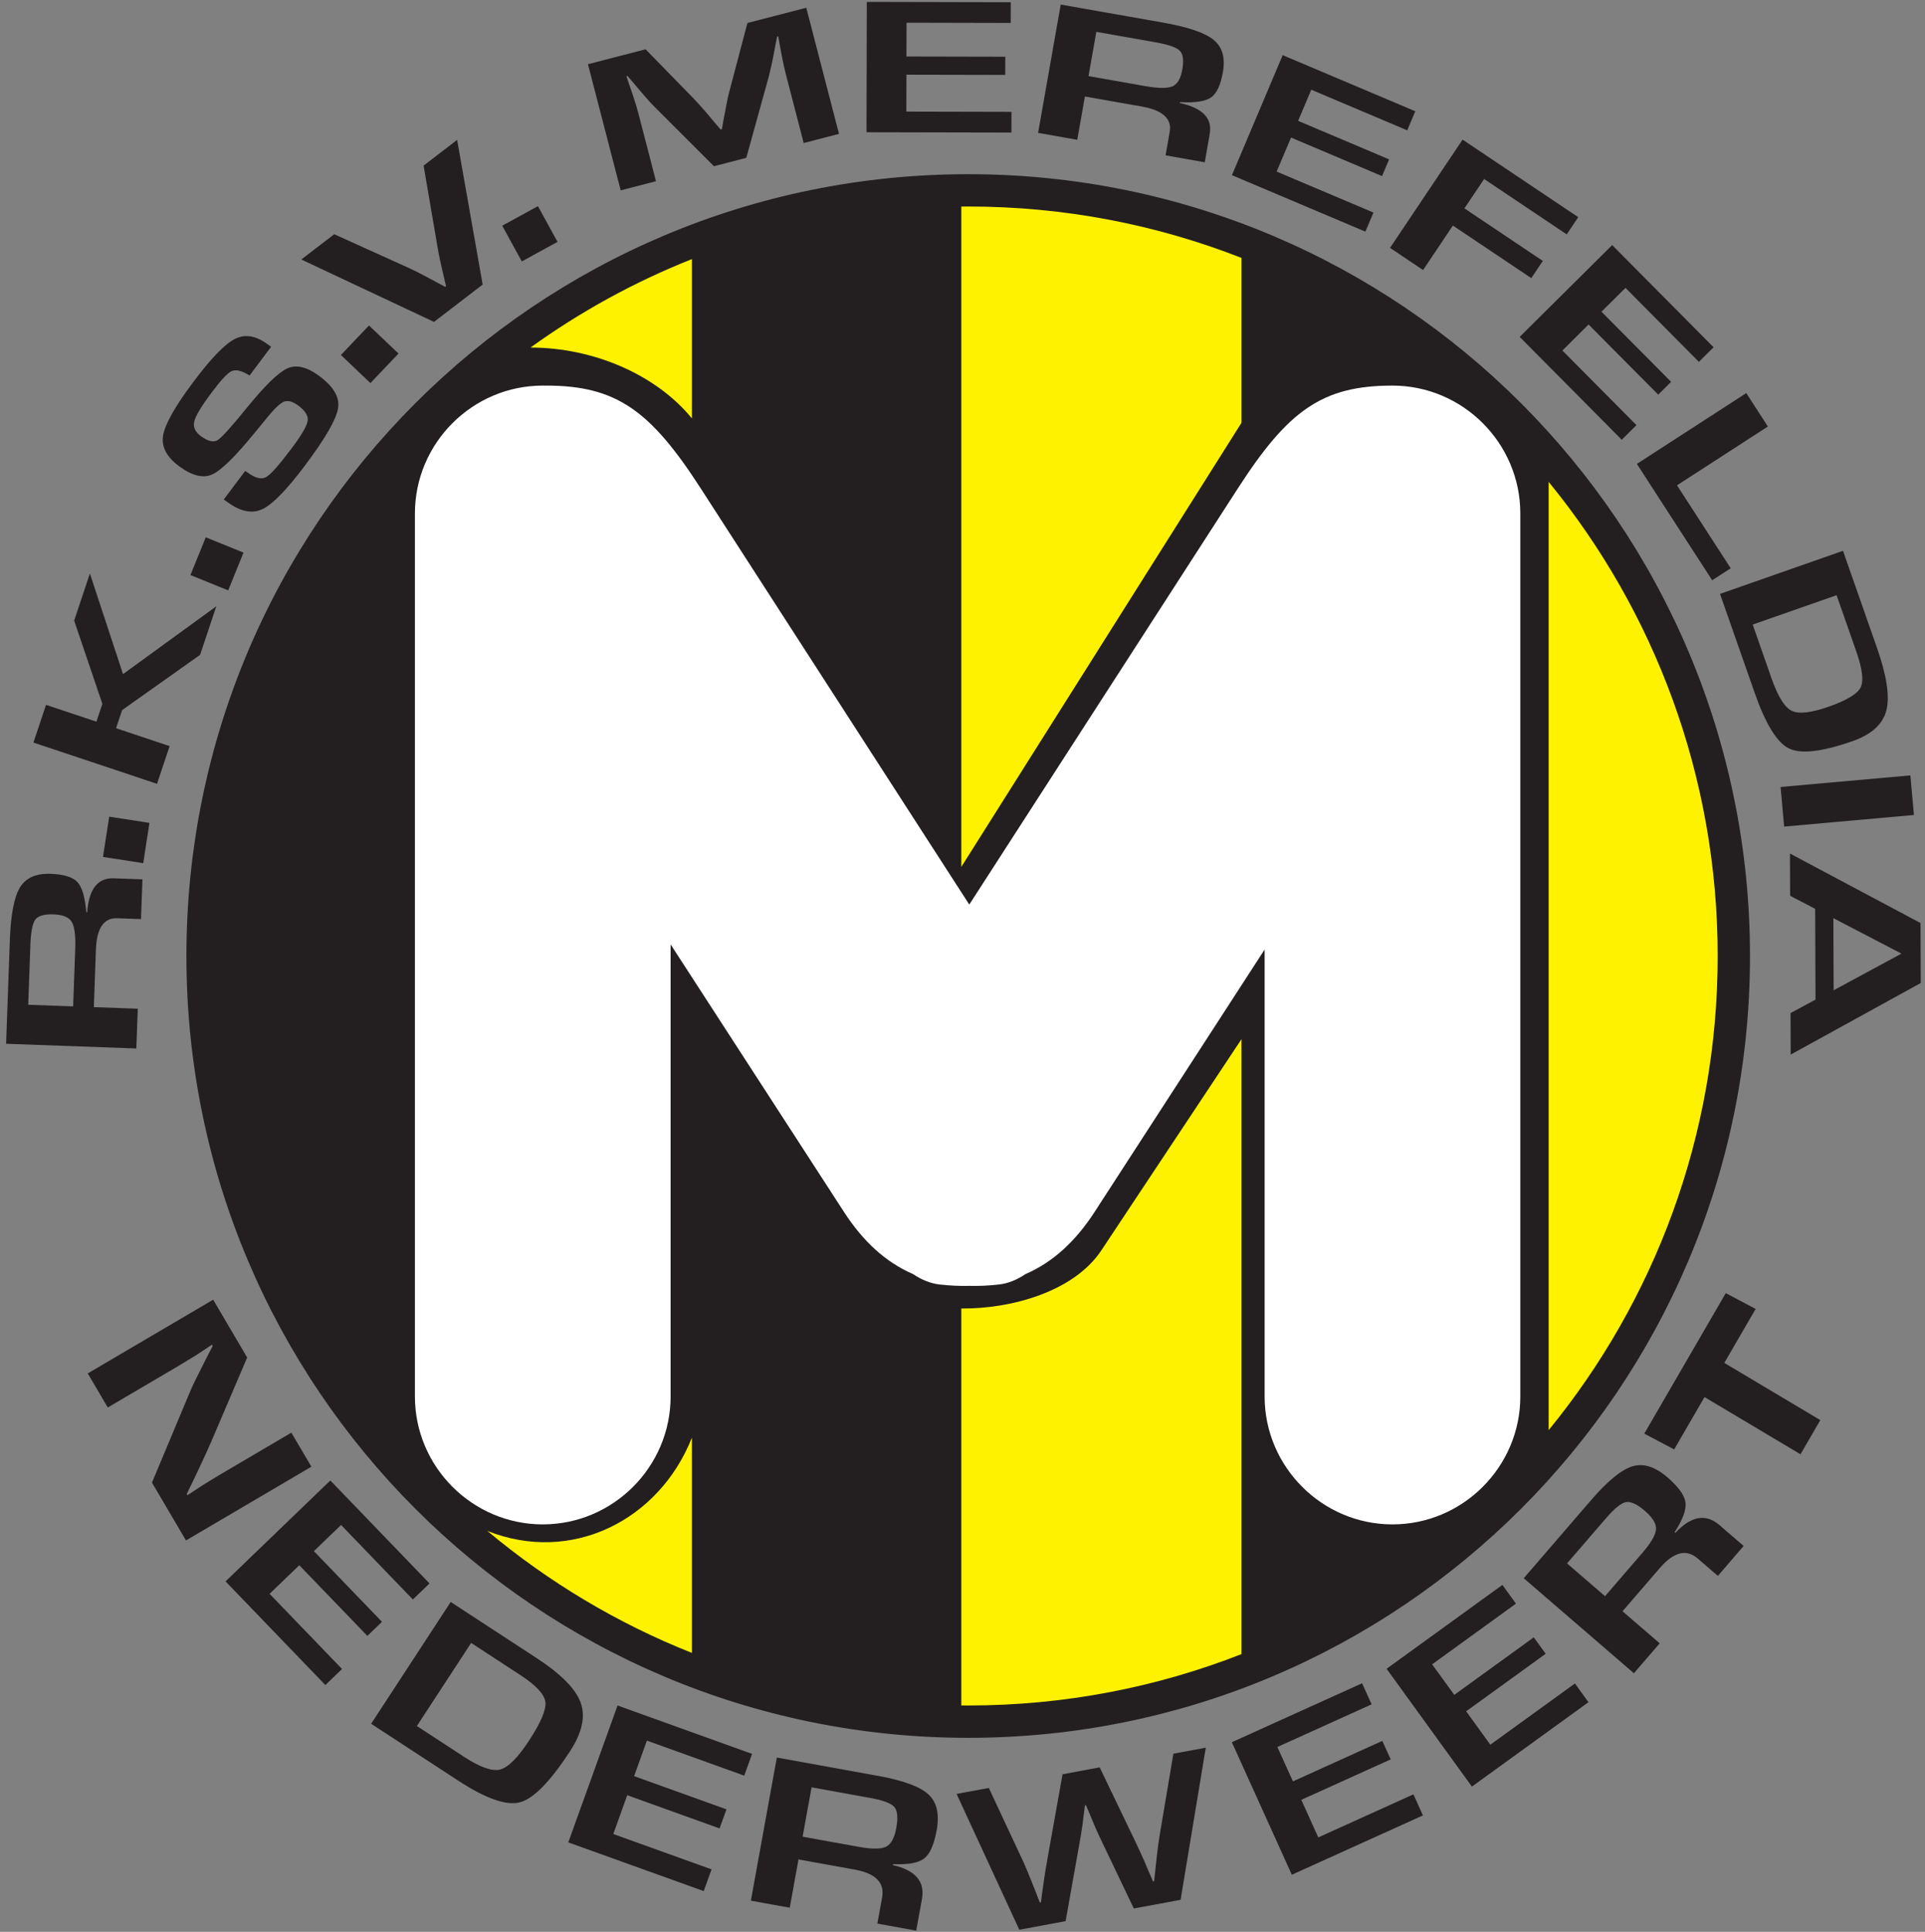 <?xml version="1.0" encoding="UTF-8"?>
<svg xmlns="http://www.w3.org/2000/svg" xmlns:xlink="http://www.w3.org/1999/xlink" width="285pt" height="286pt" viewBox="0 0 285 286" version="1.1">
<rect x="0" y="0" width="285" height="286" fill="#808080" stroke="none"/>
<g id="surface1">
<path style=" stroke:none;fill-rule:evenodd;fill:rgb(13.699%,12.199%,12.5%);fill-opacity:1;" d="M 46.102 217.141 L 27.535 228.059 L 22.5 219.496 L 28.199 205.887 C 28.484 205.207 29.023 204.094 29.82 202.535 L 30.645 200.895 L 31.488 199.27 L 31.375 199.074 L 30.191 199.867 L 29.016 200.641 L 26.605 202.113 L 15.957 208.375 L 12.992 203.332 L 31.559 192.414 L 36.594 200.977 L 31.266 213.453 C 30.785 214.551 30.195 215.859 29.48 217.367 L 28.574 219.273 L 27.645 221.184 L 27.746 221.359 L 28.91 220.602 L 30.074 219.836 L 32.441 218.391 L 43.137 212.098 Z M 50.496 225.766 L 46.473 229.641 L 56.551 240.105 L 54.391 242.188 L 44.309 231.727 L 39.914 235.961 L 50.641 247.09 L 48.172 249.465 L 33.395 234.121 L 48.906 219.18 L 63.59 234.422 L 61.125 236.797 Z M 54.949 255.199 L 66.727 237.164 L 79.441 245.469 C 83.062 247.836 85.242 250.043 85.977 252.09 C 86.707 254.141 86.172 256.543 84.371 259.301 C 81.434 263.797 78.961 266.312 76.961 266.828 C 74.957 267.352 71.906 266.273 67.816 263.602 Z M 61.719 255.531 L 68.723 260.105 C 71.086 261.648 72.859 262.27 74.047 261.969 C 75.234 261.664 76.672 260.227 78.355 257.648 C 80.094 254.984 80.891 253.086 80.742 251.957 C 80.59 250.82 79.359 249.504 77.059 248 L 69.754 243.23 Z M 95.773 257.691 L 93.883 262.949 L 107.555 267.867 L 106.535 270.691 L 92.863 265.773 L 90.801 271.52 L 105.344 276.75 L 104.188 279.969 L 84.137 272.758 L 91.43 252.492 L 111.344 259.656 L 110.188 262.879 Z M 111.168 281.387 L 115.012 260.195 L 130.008 262.914 C 133.73 263.586 136.215 264.504 137.461 265.656 C 138.703 266.812 139.109 268.57 138.68 270.934 C 138.293 273.074 137.676 274.477 136.832 275.137 C 135.992 275.793 134.453 276.078 132.223 275.98 L 132.195 276.125 C 135.535 276.879 136.969 278.555 136.496 281.148 L 135.648 285.824 L 129.895 284.781 L 130.598 280.91 C 130.992 278.723 129.645 277.352 126.547 276.789 L 118.219 275.281 L 116.922 282.43 Z M 118.828 271.914 L 127.137 273.418 C 129.105 273.777 130.461 273.766 131.199 273.391 C 131.934 273.016 132.434 272.082 132.703 270.598 C 132.977 269.078 132.875 268.047 132.398 267.508 C 131.922 266.969 130.742 266.523 128.863 266.184 L 120.156 264.605 Z M 178.52 258.738 L 174.789 281.262 L 167.863 282.547 L 162.953 272.266 C 162.504 271.34 161.953 270.082 161.312 268.512 L 160.785 267.262 L 160.629 267.289 L 160.441 268.688 L 160.281 270.059 C 160.145 270.988 159.992 271.926 159.824 272.859 L 157.766 284.418 L 150.91 285.691 L 141.625 265.586 L 146.398 264.699 L 151.551 275.727 C 151.867 276.43 152.277 277.418 152.777 278.68 L 153.371 280.168 L 153.945 281.656 L 154.109 281.629 C 154.207 280.906 154.285 280.359 154.328 279.988 L 154.559 278.363 C 154.68 277.508 154.852 276.418 155.098 275.078 L 157.312 262.676 L 162.812 261.652 L 168.102 272.668 C 168.551 273.609 169 274.582 169.449 275.602 L 170.07 277.07 L 170.715 278.547 L 170.863 278.52 L 171.047 276.887 L 171.219 275.258 C 171.363 273.938 171.5 272.848 171.645 271.98 L 173.723 259.629 Z M 212.031 246.398 L 215.309 250.922 L 227.078 242.402 L 228.84 244.836 L 217.07 253.355 L 220.648 258.297 L 233.172 249.234 L 235.176 252.004 L 217.918 264.5 L 205.289 247.055 L 222.434 234.641 L 224.441 237.414 Z M 241.902 247.719 L 225.594 233.652 L 235.547 222.109 C 238.016 219.242 240.066 217.57 241.691 217.082 C 243.32 216.598 245.039 217.141 246.859 218.707 C 248.504 220.129 249.402 221.371 249.543 222.434 C 249.684 223.492 249.148 224.961 247.93 226.832 L 248.039 226.93 C 250.383 224.434 252.555 224.051 254.555 225.773 L 258.152 228.875 L 254.332 233.305 L 251.352 230.734 C 249.668 229.285 247.805 229.75 245.746 232.133 L 240.219 238.543 L 245.723 243.289 Z M 237.629 236.309 L 243.141 229.914 C 244.449 228.398 245.129 227.227 245.176 226.402 C 245.227 225.574 244.68 224.672 243.535 223.688 C 242.367 222.68 241.426 222.246 240.719 222.383 C 240.012 222.52 239.031 223.309 237.785 224.754 L 232.004 231.457 Z M 255.289 201.773 L 269.5 210.242 L 266.566 215.301 L 252.355 206.832 L 247.863 214.582 L 243.438 212.246 L 255.504 191.445 L 259.926 193.785 Z M 189.117 258.637 L 191.422 263.727 L 204.656 257.734 L 205.895 260.473 L 192.66 266.461 L 195.176 272.023 L 209.258 265.648 L 210.668 268.766 L 191.258 277.551 L 182.379 257.93 L 201.66 249.203 L 203.074 252.32 Z M 20.184 155.223 L 0.906 154.527 L 1.457 139.191 C 1.594 135.383 2.098 132.773 2.969 131.363 C 3.84 129.953 5.352 129.289 7.496 129.367 C 9.445 129.438 10.766 129.844 11.457 130.586 C 12.145 131.328 12.59 132.816 12.777 135.055 L 12.906 135.059 C 13.16 131.621 14.473 129.945 16.832 130.031 L 21.086 130.184 L 20.875 136.07 L 17.352 135.941 C 15.363 135.871 14.312 137.418 14.199 140.586 L 13.895 149.102 L 20.398 149.336 Z M 10.828 148.992 L 11.137 140.496 C 11.207 138.48 11.031 137.137 10.605 136.457 C 10.18 135.777 9.293 135.422 7.941 135.371 C 6.562 135.32 5.656 135.578 5.238 136.133 C 4.82 136.684 4.57 137.922 4.5 139.848 L 4.18 148.754 Z M 6.816 104.348 L 14.277 106.84 L 15.156 104.199 L 10.98 91.875 L 13.309 84.906 L 18.215 99.801 L 32.023 89.762 L 29.625 96.949 L 18.082 105.129 L 17.184 107.809 L 25.113 110.457 L 23.246 116.043 L 4.949 109.934 Z M 40.137 51.34 L 36.953 55.59 C 36.781 55.5 36.664 55.43 36.594 55.383 C 35.602 54.812 34.809 54.684 34.223 54.98 C 33.637 55.281 32.684 56.309 31.375 58.059 C 29.832 60.113 28.961 61.562 28.762 62.391 C 28.555 63.223 28.891 63.953 29.766 64.586 C 30.805 65.336 31.617 65.527 32.215 65.164 C 32.801 64.805 34.238 63.219 36.516 60.41 C 39.207 57.098 41.211 55.145 42.523 54.547 C 43.836 53.949 45.379 54.297 47.152 55.578 C 49.328 57.156 50.301 58.762 50.059 60.398 C 49.816 62.035 48.195 64.859 45.191 68.867 C 42.488 72.473 40.387 74.641 38.875 75.363 C 37.363 76.094 35.652 75.766 33.738 74.379 L 33.125 73.953 L 36.297 69.723 L 36.66 69.957 C 37.801 70.785 38.711 71.02 39.387 70.641 C 40.066 70.27 41.336 68.836 43.203 66.34 C 44.66 64.398 45.445 63.047 45.551 62.293 C 45.656 61.547 45.172 60.777 44.094 59.996 C 43.301 59.426 42.617 59.25 42.051 59.465 C 41.488 59.684 40.668 60.453 39.602 61.762 L 37.695 64.086 C 34.828 67.598 32.738 69.648 31.41 70.242 C 30.09 70.836 28.488 70.453 26.613 69.094 C 24.691 67.703 23.871 66.176 24.145 64.496 C 24.414 62.824 25.91 60.168 28.637 56.531 C 31.215 53.086 33.246 50.977 34.734 50.203 C 36.215 49.43 37.805 49.66 39.508 50.891 Z M 62.715 24.52 L 67.676 20.711 L 71.461 42.129 L 64.254 47.656 L 44.609 38.418 L 49.484 34.676 L 60.773 39.785 C 61.844 40.281 63.551 41.18 65.91 42.469 L 66.031 42.371 L 65.711 40.969 C 65.285 39.227 64.988 37.805 64.801 36.715 Z M 119.371 1.148 L 124.215 19.82 L 118.988 21.176 L 116.348 10.996 C 116.137 10.184 115.934 9.258 115.734 8.211 L 115.469 6.789 L 115.215 5.379 L 115.047 5.422 L 114.762 6.883 L 114.492 8.34 C 114.219 9.656 114.008 10.633 113.84 11.266 L 110.488 23.371 L 105.703 24.609 L 96.844 15.754 C 96.355 15.266 95.691 14.52 94.832 13.516 L 93.871 12.375 L 92.91 11.246 L 92.742 11.289 L 93.199 12.621 L 93.652 13.965 C 94.008 15.004 94.285 15.898 94.48 16.652 L 97.121 26.828 L 91.895 28.184 L 87.047 9.508 L 95.582 7.301 L 102.777 14.672 C 103.273 15.184 103.938 15.93 104.781 16.91 L 105.727 18.051 L 106.691 19.172 L 106.879 19.121 L 107.133 17.688 L 107.406 16.242 C 107.621 15.031 107.836 14.059 108.039 13.336 L 110.656 3.402 Z M 134.215 3.363 L 134.203 8.367 L 148.836 8.398 L 148.828 11.09 L 134.199 11.059 L 134.188 16.523 L 149.75 16.559 L 149.742 19.625 L 128.289 19.578 L 128.332 0.285 L 149.645 0.332 L 149.641 3.398 Z M 153.691 19.672 L 157.043 0.676 L 172.156 3.34 C 175.906 4 178.422 4.859 179.699 5.918 C 180.977 6.973 181.426 8.559 181.051 10.68 C 180.715 12.594 180.129 13.848 179.297 14.43 C 178.469 15.008 176.93 15.242 174.691 15.121 L 174.668 15.25 C 178.035 15.977 179.516 17.504 179.105 19.832 L 178.363 24.023 L 172.566 23 L 173.176 19.531 C 173.523 17.57 172.137 16.316 169.016 15.766 L 160.621 14.285 L 159.492 20.695 Z M 161.156 11.266 L 169.523 12.742 C 171.512 13.094 172.871 13.102 173.602 12.777 C 174.332 12.449 174.809 11.617 175.043 10.289 C 175.285 8.926 175.156 7.996 174.664 7.508 C 174.176 7.012 172.98 6.598 171.086 6.262 L 162.312 4.715 Z M 194.137 13.281 L 192.188 17.891 L 205.66 23.594 L 204.613 26.07 L 191.141 20.367 L 189.008 25.402 L 203.344 31.469 L 202.148 34.293 L 182.391 25.934 L 189.906 8.164 L 209.535 16.469 L 208.344 19.293 Z M 219.727 26.5 L 216.809 30.848 L 228.418 38.629 L 226.711 41.176 L 215.102 33.395 L 210.691 39.977 L 205.797 36.699 L 216.539 20.672 L 233.66 32.152 L 231.953 34.699 Z M 240.656 42.621 L 237.105 46.148 L 247.41 56.531 L 245.504 58.426 L 235.195 48.043 L 231.316 51.895 L 242.281 62.941 L 240.105 65.102 L 224.992 49.875 L 238.684 36.285 L 253.699 51.41 L 251.523 53.57 Z M 261.738 63.145 L 248.285 71.848 L 256.234 84.133 L 253.492 85.906 L 242.344 68.68 L 258.539 58.199 Z M 254.652 87.922 L 272.859 81.547 L 277.914 95.977 C 279.352 100.086 279.805 103.164 279.273 105.199 C 278.734 107.238 277.074 108.742 274.289 109.719 C 269.75 111.309 266.598 111.668 264.844 110.797 C 263.082 109.93 261.391 107.172 259.766 102.523 Z M 259.492 92.465 L 262.273 100.414 C 263.215 103.098 264.203 104.699 265.238 105.219 C 266.277 105.738 268.102 105.547 270.703 104.637 C 273.395 103.691 274.98 102.742 275.465 101.777 C 275.949 100.809 275.73 99.02 274.816 96.41 L 271.91 88.117 Z M 283.359 120.656 L 264.145 122.375 L 263.621 116.512 L 282.836 114.793 Z M 268.789 147.988 L 268.738 134.547 L 265.031 132.617 L 265.008 126.363 L 284.336 136.652 L 284.371 145.531 L 265.117 156.129 L 265.094 149.984 Z M 271.473 146.609 L 281.512 141.18 L 271.434 135.93 Z M 74.355 33.414 L 79.645 30.52 L 82.543 35.809 L 77.254 38.703 Z M 50.473 52.559 L 54.629 48.188 L 59 52.34 L 54.844 56.711 Z M 28.195 85.137 L 30.461 79.547 L 36.051 81.812 L 33.785 87.402 Z M 15.246 126.867 L 16.168 120.906 L 22.125 121.824 L 21.207 127.785 L 15.246 126.867 "/>
<path style=" stroke:none;fill-rule:nonzero;fill:rgb(13.699%,12.199%,12.5%);fill-opacity:1;" d="M 143.344 25.789 C 175.305 25.789 204.242 38.742 225.188 59.691 C 246.133 80.637 259.09 109.57 259.09 141.535 C 259.09 173.496 246.133 202.434 225.188 223.379 C 204.242 244.324 175.305 257.281 143.344 257.281 C 111.383 257.281 82.445 244.324 61.5 223.379 C 40.551 202.434 27.598 173.496 27.598 141.535 C 27.598 109.57 40.551 80.637 61.5 59.691 C 82.445 38.742 111.383 25.789 143.344 25.789 "/>
<path style=" stroke:none;fill-rule:nonzero;fill:rgb(100%,94.899%,0%);fill-opacity:1;" d="M 229.281 71.34 L 229.281 211.727 C 244.922 192.605 254.305 168.164 254.305 141.535 C 254.305 114.902 244.922 90.465 229.281 71.34 Z M 72.152 226.648 C 84.578 231.605 97.57 225.121 102.438 212.836 L 102.438 244.711 C 91.352 240.312 81.148 234.18 72.152 226.648 Z M 102.438 61.945 C 97.113 55.434 87.84 51.465 78.543 51.453 C 85.887 46.16 93.902 41.746 102.438 38.359 Z M 183.805 153.844 L 163.066 185.098 C 159.004 191.223 149.734 193.789 142.324 193.719 L 142.324 252.488 C 142.664 252.492 143.004 252.492 143.344 252.492 C 157.621 252.492 171.266 249.797 183.805 244.887 Z M 142.324 128.344 L 183.805 62.594 L 183.805 38.184 C 171.266 33.273 157.621 30.574 143.344 30.574 C 143.004 30.574 142.664 30.578 142.324 30.582 L 142.324 128.344 "/>
<path style=" stroke:none;fill-rule:evenodd;fill:rgb(100%,100%,100%);fill-opacity:1;" d="M 80.359 57.086 C 80.488 57.086 80.621 57.086 80.75 57.09 C 80.785 57.09 80.816 57.086 80.852 57.086 C 91.266 57.086 96.309 60.785 103.754 72.32 L 143.504 133.918 L 183.258 72.32 C 190.699 60.785 195.746 57.086 206.156 57.086 C 216.57 57.086 225.086 65.602 225.086 76.012 L 225.086 206.75 C 225.086 217.16 216.57 225.68 206.156 225.68 C 195.746 225.68 187.23 217.16 187.23 206.75 L 187.23 140.574 L 162.07 179.406 C 159.273 183.719 155.945 186.844 151.816 188.629 C 150.574 189.473 149.246 190.02 147.844 190.172 C 146.324 190.34 144.883 190.406 143.504 190.367 C 142.129 190.406 140.684 190.34 139.168 190.172 C 137.766 190.02 136.434 189.473 135.191 188.629 C 131.062 186.844 127.734 183.719 124.941 179.406 L 99.285 139.812 L 99.285 206.75 C 99.285 217.16 90.77 225.68 80.359 225.68 C 69.949 225.68 61.43 217.16 61.43 206.75 L 61.43 76.012 C 61.43 65.602 69.949 57.086 80.359 57.086 "/>
</g>
</svg>

